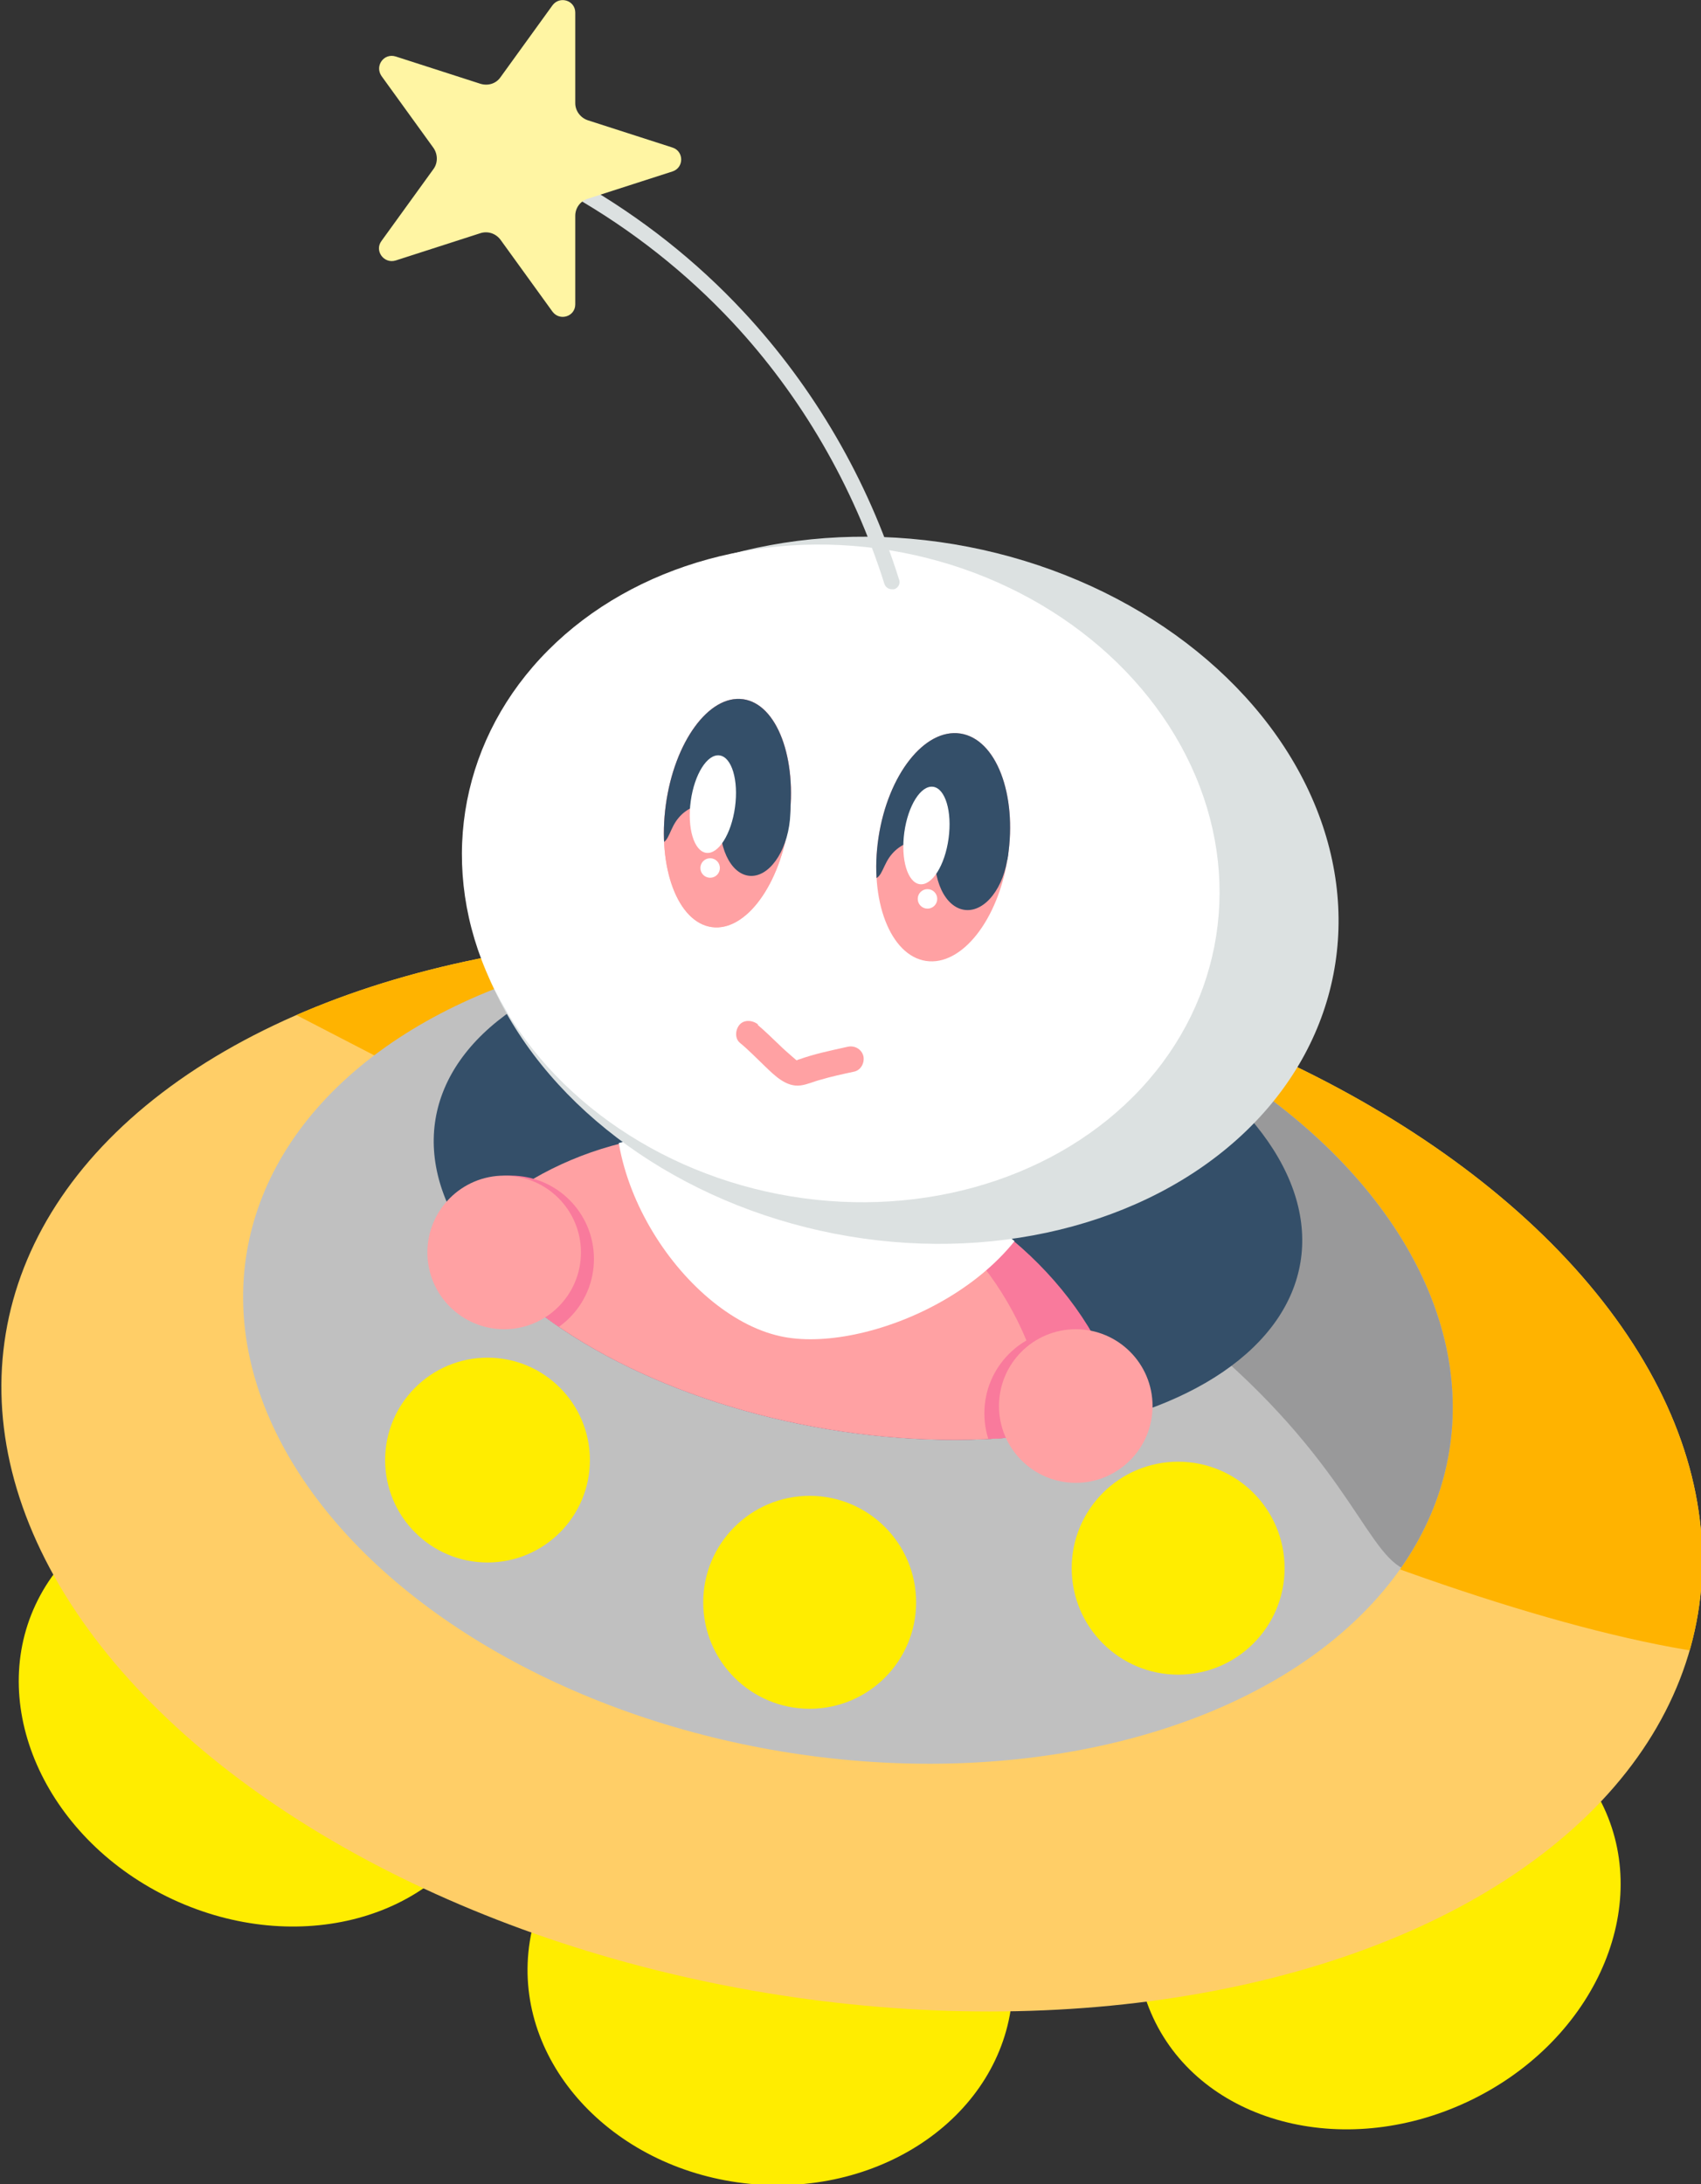 <?xml version="1.0" encoding="UTF-8"?>
<svg id="_レイヤー_1" xmlns="http://www.w3.org/2000/svg" version="1.1" xmlns:xlink="http://www.w3.org/1999/xlink" viewBox="0 0 418.7 537.5">
  <rect x="0" y="0" width="418.7" height="537.5" fill="#333333" stroke="none"/>
  <!-- Generator: Adobe Illustrator 29.3.1, SVG Export Plug-In . SVG Version: 2.1.0 Build 151)  -->
  <defs>
    <style>
      .st0 {
        clip-path: url(#clippath-4);
      }

      .st1 {
        fill: #dce1e1;
      }

      .st2 {
        fill: #fff;
      }

      .st3 {
        fill: none;
      }

      .st4 {
        clip-path: url(#clippath-1);
      }

      .st5 {
        clip-path: url(#clippath-5);
      }

      .st6 {
        fill: #ffb300;
      }

      .st7 {
        fill: silver;
      }

      .st8 {
        clip-path: url(#clippath-3);
      }

      .st9 {
        fill: #ffb1ae;
      }

      .st10 {
        fill: #ffa1a3;
      }

      .st11 {
        fill: #344f69;
      }

      .st12 {
        fill: #fff5a3;
      }

      .st13 {
        fill: #f97a9c;
      }

      .st14 {
        clip-path: url(#clippath-2);
      }

      .st15 {
        fill: #ffce67;
      }

      .st16 {
        clip-path: url(#clippath);
      }

      .st17 {
        fill: #99999a;
      }

      .st18 {
        fill: #ffed00;
      }
    </style>
    <clipPath id="clippath">
      <ellipse class="st3" cx="209.7" cy="362.7" rx="129.5" ry="211.1" transform="translate(-182.4 510.3) rotate(-80.6)"/>
    </clipPath>
    <clipPath id="clippath-1">
      <ellipse class="st3" cx="208.7" cy="332.8" rx="99.6" ry="150" transform="translate(-153.7 484.3) rotate(-80.6)"/>
    </clipPath>
    <clipPath id="clippath-2">
      <ellipse class="st3" cx="213.6" cy="293" rx="59.5" ry="107.9" transform="translate(-110.3 455.9) rotate(-80.6)"/>
    </clipPath>
    <clipPath id="clippath-3">
      <path class="st3" d="M94.3,340.7c-8.2,42.1,21.5,83.3,66.4,92.1,1.6.3,3.3.6,4.9.8,1.8.4,3.6.8,5.5,1.2,50.7,9.8,98.4-16.3,106.6-58.4,8.2-42.1-26.2-84.2-76.8-94.1-1.9-.3-3.7-.6-5.6-.9-1.6-.4-3.2-.8-4.9-1.1-44.9-8.8-87.9,18.3-96.1,60.4h0Z"/>
    </clipPath>
    <clipPath id="clippath-4">
      <ellipse class="st3" cx="179.1" cy="200" rx="28.3" ry="15.3" transform="translate(-43.4 350.4) rotate(-82.2)"/>
    </clipPath>
    <clipPath id="clippath-5">
      <ellipse class="st3" cx="232.1" cy="208.5" rx="28.3" ry="16.1" transform="translate(-8.7 406.8) rotate(-81.4)"/>
    </clipPath>
  </defs>
  <g>
    <g>
      <ellipse class="st18" cx="189.6" cy="486.2" rx="51.4" ry="59.8" transform="translate(-312.8 627.5) rotate(-84.4)"/>
      <ellipse class="st18" cx="64.2" cy="420.9" rx="51.4" ry="61.2" transform="translate(-344.4 301.1) rotate(-65)"/>
      <ellipse class="st18" cx="339.3" cy="470.7" rx="61.2" ry="51.4" transform="translate(-167.1 187.5) rotate(-25)"/>
      <ellipse class="st15" cx="209.7" cy="362.7" rx="129.5" ry="211.1" transform="translate(-182.4 510.3) rotate(-80.6)"/>
      <g class="st16">
        <path class="st6" d="M66.5,246.6l61-103,321.6-34.6,97,197.2c-22.4,34.6-44.8,69.2-67.2,103.8-11.1-.2-22.5-3-34.1-2-52.3,4.5-185.8-51.5-246.8-93.5l-131.4-68h-.1Z"/>
      </g>
      <ellipse class="st7" cx="208.7" cy="332.8" rx="99.6" ry="150" transform="translate(-153.7 484.3) rotate(-80.6)"/>
      <g class="st4">
        <path class="st17" d="M220.9,114.8c37.5-26.4,131.4,17,164.6,87.8,38.1,81.4-10.9,184-36.3,184.3-11.4,0-13.4-20.5-44.9-49.7-24.9-23-41.5-26.6-56.6-37.7-53.2-39-67.4-156.1-26.9-184.6h0Z"/>
      </g>
      <circle class="st18" cx="120" cy="359.3" r="25.2"/>
      <circle class="st18" cx="199.3" cy="394.3" r="26.2"/>
      <circle class="st18" cx="290" cy="385.9" r="26.2"/>
      <ellipse class="st11" cx="213.6" cy="293" rx="59.5" ry="107.9" transform="translate(-110.3 455.9) rotate(-80.6)"/>
    </g>
    <g class="st14">
      <g>
        <g class="st8">
          <g>
            <ellipse class="st13" cx="186.1" cy="358.8" rx="77.7" ry="93.4" transform="translate(-201.6 473) rotate(-79)"/>
            <ellipse class="st10" cx="175.8" cy="356.7" rx="77.7" ry="82.8" transform="translate(-207.9 461.2) rotate(-79)"/>
            <path class="st2" d="M219,227c27.3,7.6,43.6,34.5,39.3,60-4.9,29.3-45.5,46.5-66.3,41.8-24-5.3-48.8-42.6-37.7-70.8,9.3-23.9,37.3-38.7,64.7-31Z"/>
          </g>
        </g>
        <circle class="st13" cx="263" cy="347.8" r="20.7"/>
        <circle class="st13" cx="125.7" cy="309.8" r="20.5"/>
      </g>
    </g>
  </g>
  <circle class="st10" cx="124.1" cy="308.2" r="18.9"/>
  <circle class="st10" cx="264.8" cy="346" r="18.9"/>
  <g>
    <ellipse class="st1" cx="221.9" cy="219.1" rx="86.1" ry="108.3" transform="translate(-35.5 395.1) rotate(-79)"/>
    <ellipse class="st2" cx="207" cy="215" rx="80.4" ry="93.7" transform="translate(-43.6 377.1) rotate(-79)"/>
  </g>
  <g>
    <path class="st1" d="M219.5,145c-.8,0-1.5-.5-1.8-1.3-7.6-24.1-20.5-46.3-37.4-64.4-11.4-12.2-24.7-22.7-39.4-31.1-.9-.5-1.2-1.7-.7-2.6s1.7-1.2,2.6-.7c15,8.6,28.6,19.3,40.3,31.9,17.2,18.5,30.5,41.2,38.2,65.8.4,1-.2,2.1-1.2,2.4h-.6s0,0,0,0Z"/>
    <path class="st12" d="M141.6,25.4c0,1.9,1.3,3.6,3.1,4.2l20.8,6.7c2.9.9,2.9,5,0,5.9l-20.8,6.7c-1.9.6-3.1,2.3-3.1,4.2v21.8c0,3-3.8,4.2-5.6,1.8l-12.8-17.7c-1.2-1.6-3.2-2.2-5-1.6l-20.8,6.7c-2.9.9-5.3-2.4-3.5-4.8l12.8-17.7c1.1-1.5,1.1-3.6,0-5.2l-12.8-17.7c-1.7-2.5.6-5.7,3.5-4.8l20.8,6.7c1.9.6,3.9,0,5-1.6l12.8-17.7c1.8-2.4,5.6-1.2,5.6,1.8v21.8s0,.5,0,.5Z"/>
  </g>
  <g>
    <ellipse class="st9" cx="179.1" cy="200" rx="28.3" ry="15.3" transform="translate(-43.4 350.4) rotate(-82.2)"/>
    <g>
      <ellipse class="st10" cx="179.1" cy="200" rx="28.3" ry="15.3" transform="translate(-43.4 350.4) rotate(-82.2)"/>
      <g class="st0">
        <path class="st11" d="M162.7,207.5c-.4.1-.4,0-1.3-.2-3.1-.4-4.5,1.2-6,.5-1.2-.5-1.8-2.1-1.9-3.4-1-11.9-1.5-24.1.3-35.9.4-2.8,1-5.7,2.6-8,2.1-3,5.6-4.6,9.1-5.1s7-.2,10.5-.2,3.3-.1,4.9.4c1.5.5,2.8,1.5,4.1,2.5,2.2,1.7,4.4,3.5,6.1,5.8,1.6,2.2,2.6,4.9,3.6,7.6,1.3,3.9,2.6,7.8,3.5,11.8,1.1,5.1,1.6,10.6.4,15.7-.3,1.3-.8,2.7-1.9,3.5-1.5,1.1-2.7-.2-6.2-.4-3.8-.3-4.7,1.1-7,0-1.5-.7-1.2-1.3-3-2.5-3-2-6.1-1.7-6.6-1.7-2.4,0-5.1,1.2-6.9,3.4-2.2,2.6-2.3,5.9-4.3,6.2h0Z"/>
      </g>
    </g>
    <ellipse class="st11" cx="185.9" cy="200.9" rx="14.7" ry="8.6" transform="translate(-32.2 366.3) rotate(-84.4)"/>
    <ellipse class="st2" cx="175.4" cy="197.9" rx="12.1" ry="5.5" transform="translate(-44.4 344.8) rotate(-82.2)"/>
    <circle class="st2" cx="174.8" cy="213.6" r="2.4"/>
  </g>
  <g>
    <g>
      <ellipse class="st10" cx="232.1" cy="208.5" rx="28.3" ry="16.1" transform="translate(-8.7 406.8) rotate(-81.4)"/>
      <g class="st5">
        <path class="st11" d="M213.8,216.1c-3.3-.4-4.8,1.2-6.3.5-1.2-.5-1.9-2.1-2-3.4-1.1-11.9-1.6-24.1.3-35.9.4-2.8,1.1-5.7,2.7-8,2.2-3,5.9-4.6,9.5-5.1s7.3-.2,11-.2,3.4-.1,5.1.4c1.6.5,3,1.5,4.3,2.5,2.3,1.7,4.6,3.5,6.4,5.8,1.7,2.2,2.8,4.9,3.8,7.6,1.4,3.9,2.8,7.8,3.7,11.8,1.2,5.1,1.7,10.6.4,15.7-.3,1.3-.9,2.7-2,3.5-1.6,1.1-2.8-.2-6.5-.4-4-.3-5,1.1-7.4,0-1.5-.7-1.2-1.3-3.1-2.5-3.1-2-6.4-1.7-6.9-1.7-2.4,0-5.3,1.2-7.2,3.4-2.3,2.6-2.4,5.9-4.5,6.2-.4.1-.4,0-1.3-.2Z"/>
      </g>
    </g>
    <ellipse class="st11" cx="239.1" cy="209.3" rx="14.7" ry="9" transform="translate(4.9 424) rotate(-83.7)"/>
    <ellipse class="st2" cx="228" cy="205.5" rx="12.1" ry="5.5" transform="translate(-6.5 403.6) rotate(-82.2)"/>
    <circle class="st2" cx="228.3" cy="221.2" r="2.4"/>
  </g>
  <path class="st10" d="M186.6,252.1h0c-1.4-1.1-3.4-1.2-4.5,0s-1.3,3.4,0,4.5c2.2,1.8,4.1,3.8,6.1,5.7,2.4,2.3,5.3,5.3,8.9,4.8,1.6-.2,3.3-1,4.9-1.4,2.7-.8,5.5-1.4,8.3-2,1.7-.4,2.6-2.3,2.2-3.9-.5-1.7-2.2-2.6-3.9-2.2-4,.9-8,1.7-11.9,3.1-.2,0-.8.3-.4.3-.4-.1-.8-.6-1.2-.9-1-.9-2.1-1.8-3.1-2.8-1.8-1.7-3.6-3.5-5.5-5.1h0Z"/>
</svg>